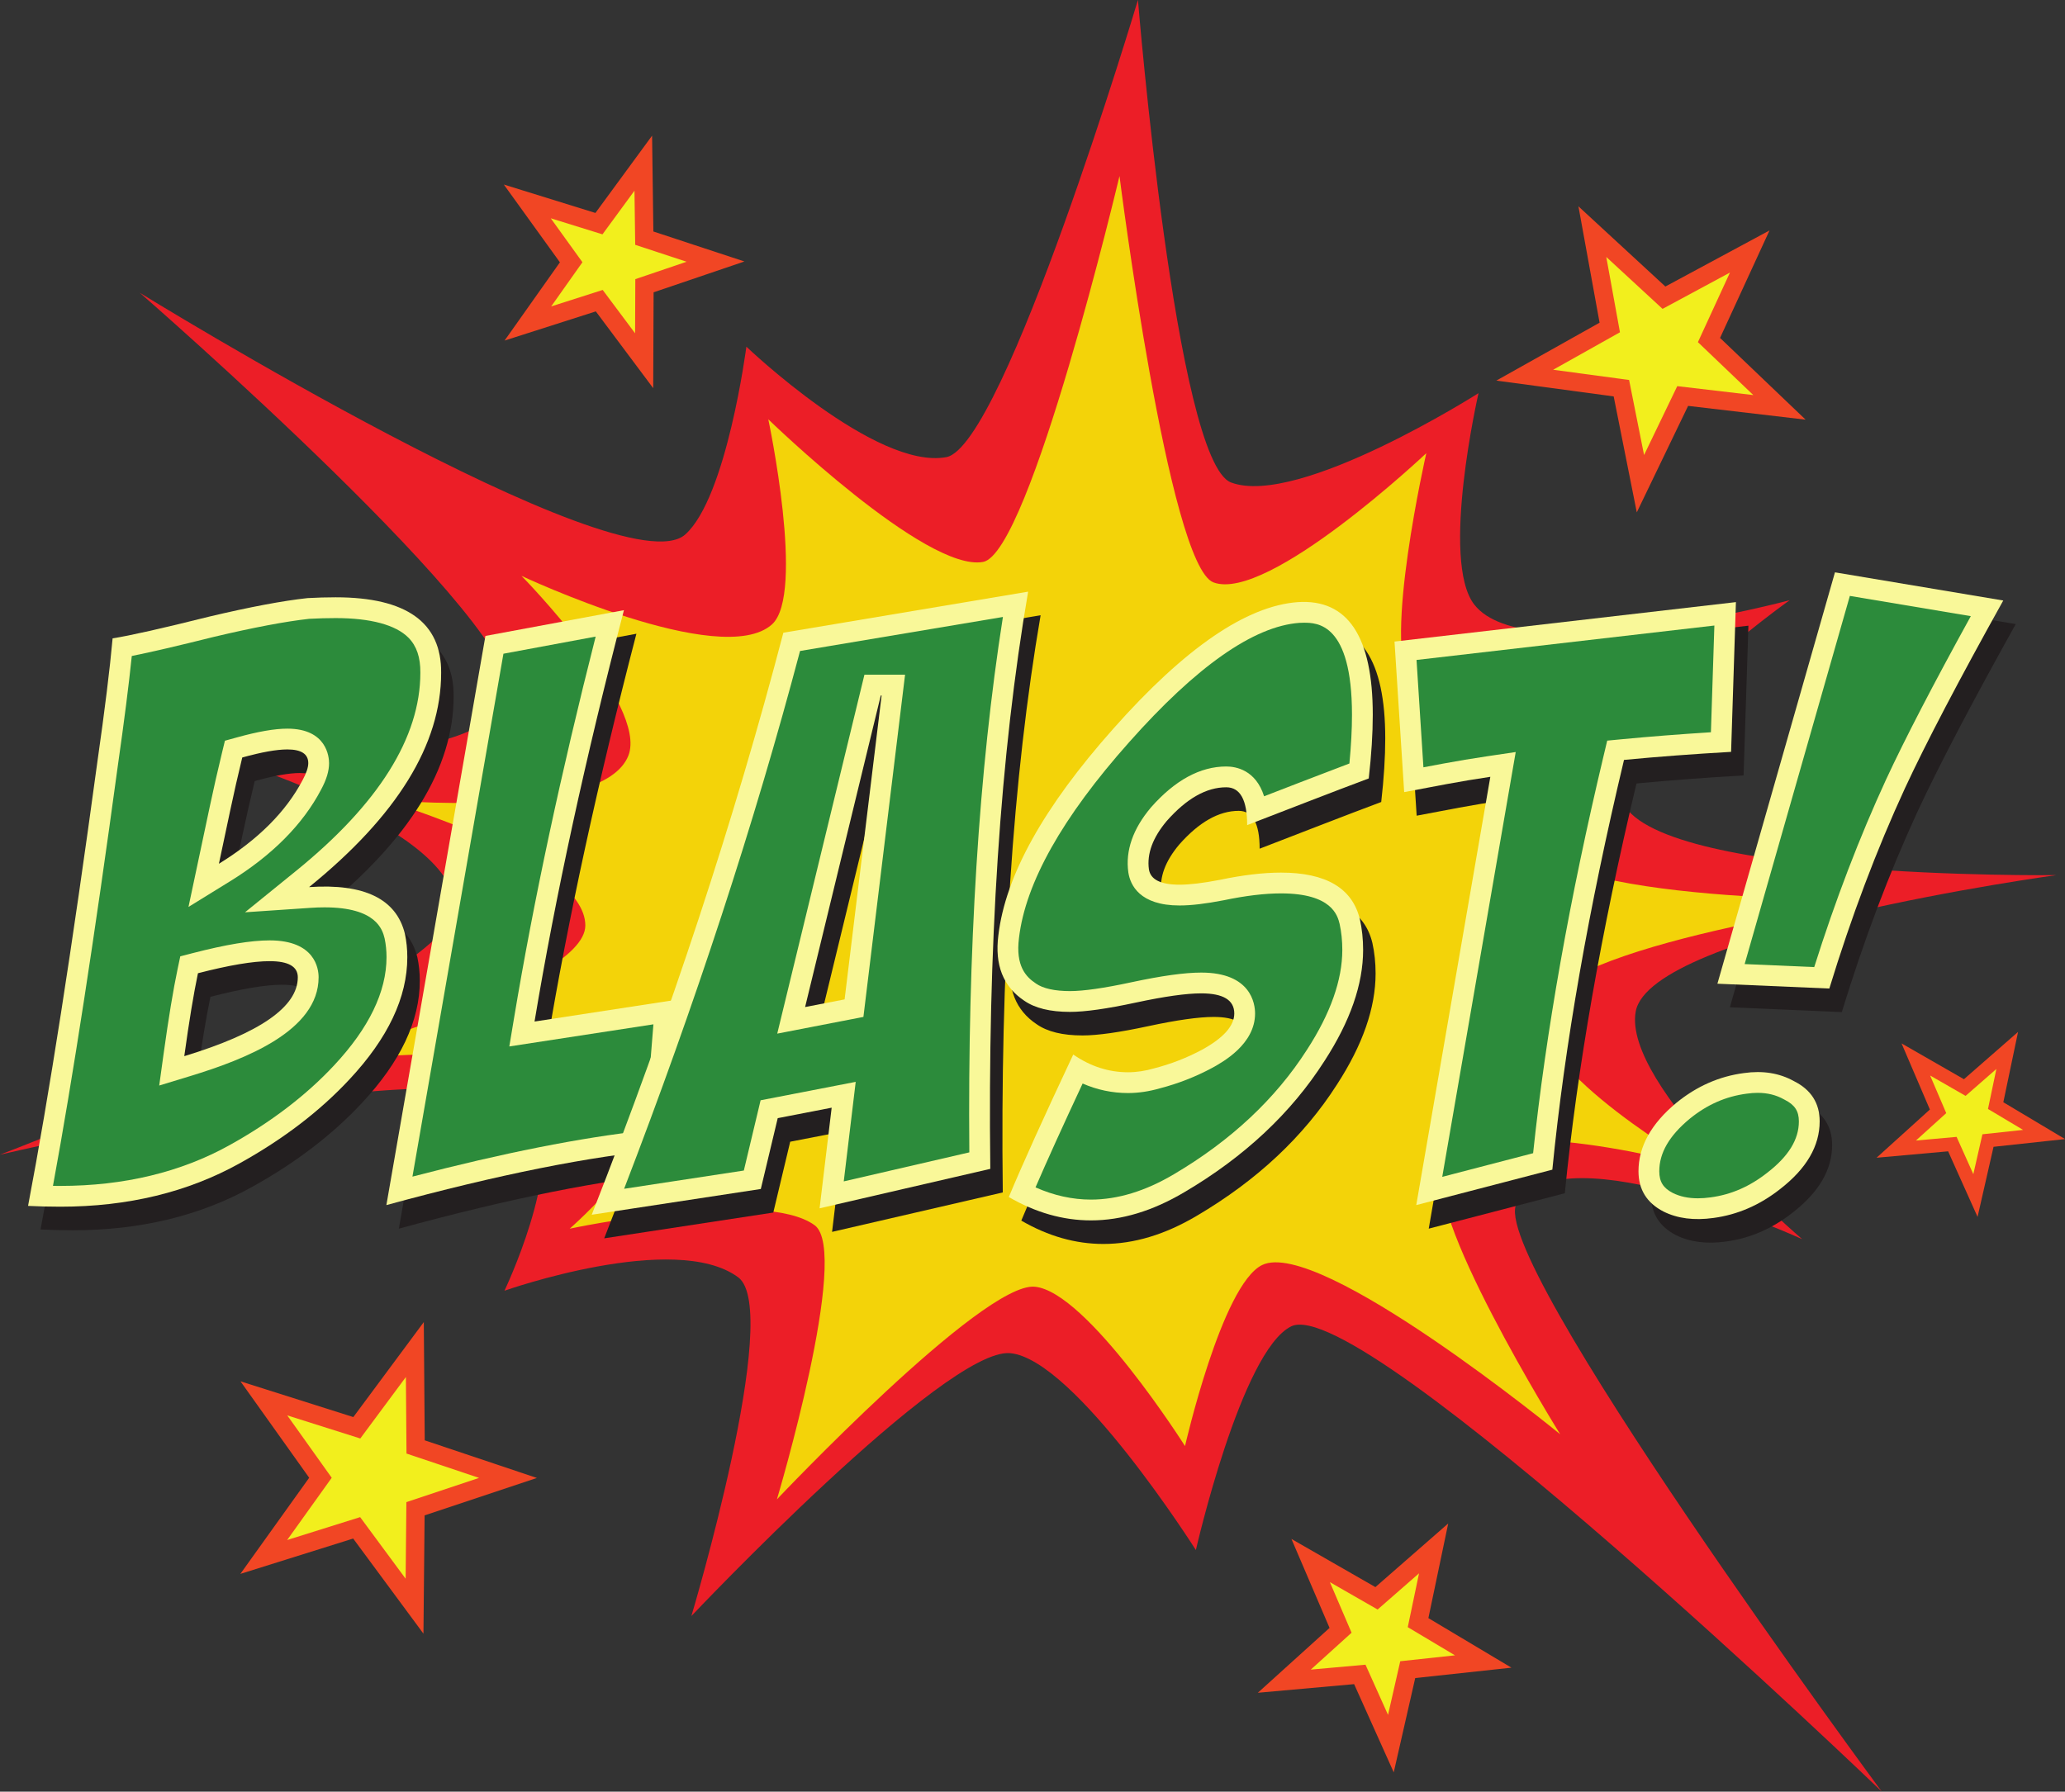 <?xml version="1.0" encoding="UTF-8"?><svg xmlns="http://www.w3.org/2000/svg" xmlns:xlink="http://www.w3.org/1999/xlink" fill="#000000" height="488.6" preserveAspectRatio="xMidYMid meet" version="1" viewBox="11.9 53.2 563.0 488.6" width="563" zoomAndPan="magnify"><rect x="11.9" y="53.2" width="563.0" height="488.6" fill="#333333" stroke="none"/><g><g id="change1_1"><path d="M 559.145 339.656 L 555.996 354.703 L 569.191 362.578 L 553.902 364.23 L 550.484 379.223 L 544.191 365.199 L 528.891 366.57 L 540.289 356.262 L 534.234 342.121 L 547.574 349.773 L 559.145 339.656" fill="#f2ef1d"/></g><g id="change2_1"><path d="M 545.344 363.23 L 549.906 373.398 L 552.387 362.523 L 563.473 361.328 L 553.906 355.617 L 556.191 344.711 L 547.797 352.047 L 538.129 346.496 L 542.52 356.75 L 534.258 364.227 Z M 551.062 385.047 L 543.035 367.168 L 523.527 368.918 L 538.059 355.773 L 530.34 337.742 L 547.348 347.504 L 562.102 334.605 L 558.086 353.785 L 574.914 363.832 L 555.418 365.938 L 551.062 385.047" fill="#f14624"/></g><g id="change1_2"><path d="M 446.035 116.371 L 465.562 134.383 L 488.945 121.789 L 477.84 145.934 L 497.051 164.289 L 470.664 161.195 L 459.145 185.105 L 453.953 159.062 L 427.609 155.512 L 450.785 142.508 L 446.035 116.371" fill="#f2ef1d"/></g><g id="change2_2"><path d="M 435.355 154.031 L 456.055 156.82 L 460.137 177.289 L 469.188 158.504 L 489.922 160.938 L 474.82 146.508 L 483.551 127.531 L 465.176 137.43 L 449.832 123.273 L 453.566 143.812 Z M 458.152 192.922 L 451.852 161.301 L 419.863 156.988 L 448.008 141.199 L 442.242 109.469 L 465.945 131.336 L 494.34 116.043 L 480.855 145.355 L 504.176 167.641 L 472.145 163.887 L 458.152 192.922" fill="#f14624"/></g><g id="change1_3"><path d="M 125.004 421.223 L 125.211 447.785 L 150.391 456.234 L 125.18 464.641 L 124.922 491.211 L 109.137 469.844 L 83.812 477.785 L 99.27 456.191 L 83.844 434.539 L 109.184 442.559 L 125.004 421.223" fill="#f2ef1d"/></g><g id="change2_3"><path d="M 90.219 439.18 L 102.34 456.191 L 90.195 473.164 L 110.09 466.926 L 122.492 483.719 L 122.695 462.836 L 142.512 456.227 L 122.727 449.59 L 122.562 428.715 L 110.129 445.48 Z M 77.43 482.406 L 96.195 456.188 L 77.469 429.898 L 108.234 439.641 L 127.445 413.734 L 127.699 445.984 L 158.273 456.242 L 127.664 466.449 L 127.348 498.703 L 108.188 472.766 L 77.43 482.406" fill="#f14624"/></g><g id="change1_4"><path d="M 402.762 475.449 L 398.523 495.695 L 416.281 506.297 L 395.707 508.516 L 391.109 528.691 L 382.637 509.816 L 362.051 511.664 L 377.391 497.793 L 369.238 478.766 L 387.191 489.066 L 402.762 475.449" fill="#f2ef1d"/></g><g id="change2_4"><path d="M 384.188 507.168 L 390.332 520.852 L 393.664 506.223 L 408.582 504.613 L 395.711 496.93 L 398.785 482.25 L 387.492 492.121 L 374.48 484.656 L 380.391 498.449 L 369.27 508.508 Z M 391.887 536.527 L 381.086 512.469 L 354.836 514.824 L 374.387 497.137 L 363.996 472.875 L 386.887 486.008 L 406.742 468.652 L 401.336 494.465 L 423.98 507.98 L 397.746 510.812 L 391.887 536.527" fill="#f14624"/></g><g id="change1_5"><path d="M 187.281 97.699 L 187.559 118.145 L 206.977 124.539 L 187.605 131.117 L 187.52 151.57 L 175.281 135.191 L 155.82 141.414 L 167.625 124.723 L 155.66 108.129 L 175.195 114.191 L 187.281 97.699" fill="#f2ef1d"/></g><g id="change2_5"><path d="M 176.219 132.27 L 185.051 144.09 L 185.113 129.324 L 199.094 124.578 L 185.082 119.961 L 184.883 105.203 L 176.16 117.105 L 162.062 112.73 L 170.695 124.711 L 162.176 136.758 Z M 189.988 159.051 L 174.344 138.117 L 149.469 146.07 L 164.555 124.738 L 149.262 103.523 L 174.234 111.273 L 189.684 90.199 L 190.035 116.328 L 214.855 124.504 L 190.098 132.914 L 189.988 159.051" fill="#f14624"/></g><g id="change3_1"><path d="M 200.395 493.902 C 200.395 493.902 269.648 420.641 287.297 422.211 C 304.938 423.773 337.941 475.902 337.941 475.902 C 337.941 475.902 350.316 421.629 363.922 414.906 C 383.125 405.422 524.93 541.758 524.93 541.758 C 524.93 541.758 416.367 394.871 425.473 381.293 C 438.711 361.516 503.246 391.121 503.246 391.121 C 503.246 391.121 454.172 349.234 457.863 329.035 C 461.891 306.992 572.535 291.848 572.535 291.848 C 572.535 291.848 458.238 293.289 453.676 270.133 C 450.102 252.168 499.828 216.879 499.828 216.879 C 499.828 216.879 427.984 236.188 413.852 218.078 C 404.516 206.086 415.004 160.414 415.004 160.414 C 415.004 160.414 365.859 191.68 347.527 184.77 C 332.445 179.086 322.152 53.168 322.152 53.168 C 322.152 53.168 285.754 174.93 269.902 177.863 C 250.641 181.418 215.391 147.738 215.391 147.738 C 215.391 147.738 210.062 188.801 198.746 198.941 C 181.641 214.277 50.008 133.039 50.008 133.039 C 50.008 133.039 157.027 226.109 150.359 243.16 C 141.762 265.145 67.543 258.023 67.543 258.023 C 67.543 258.023 135.777 277.98 135.836 300.398 C 135.906 320.91 11.891 368.09 11.891 368.09 C 11.891 368.09 148.949 335.754 158.488 357.551 C 165.062 372.523 149.434 405.184 149.434 405.184 C 149.434 405.184 195.91 388.77 213.156 401.52 C 225.352 410.508 200.395 493.902 200.395 493.902" fill="#ec1e27"/></g><g id="change4_1"><path d="M 223.715 462.086 C 223.715 462.086 279.727 402.828 294 404.09 C 308.27 405.371 334.984 447.547 334.984 447.547 C 334.984 447.547 345.004 403.621 355.973 398.191 C 371.527 390.512 437.266 444.324 437.266 444.324 C 437.266 444.324 398.422 381.992 405.781 371.008 C 416.492 354.988 475.441 371.602 475.441 371.602 C 475.441 371.602 429.016 345.055 431.973 328.73 C 435.25 310.879 524.754 298.637 524.754 298.637 C 524.754 298.637 432.285 299.809 428.59 281.062 C 425.691 266.539 465.938 237.992 465.938 237.992 C 465.938 237.992 407.824 253.621 396.395 238.949 C 388.816 229.262 400.766 176.785 400.766 176.785 C 400.766 176.785 357.555 217.594 342.734 212.02 C 330.527 207.414 317.117 101.199 317.117 101.199 C 317.117 101.199 292.762 204.059 279.93 206.438 C 264.359 209.312 221.367 167.543 221.367 167.543 C 221.367 167.543 231.508 215.277 222.363 223.484 C 208.523 235.875 154.082 210.238 154.082 210.238 C 154.082 210.238 188.641 245.453 183.219 259.262 C 176.258 277.035 116.242 271.293 116.242 271.293 C 116.242 271.293 171.414 287.422 171.484 305.555 C 171.531 322.152 95.473 342.617 95.473 342.617 C 95.473 342.617 182.074 334.176 189.816 351.781 C 195.117 363.906 167.23 388.262 167.23 388.262 C 167.23 388.262 220.082 377.039 234.027 387.344 C 243.879 394.652 223.715 462.086 223.715 462.086" fill="#f3d309"/></g><g id="change5_1"><path d="M 81.348 266.199 C 80.176 271.027 79.078 275.859 78.055 280.688 L 74.984 295.176 C 85.664 288.59 93.277 280.984 97.816 272.348 C 98.836 270.445 99.352 268.91 99.352 267.734 C 99.352 265.246 97.449 264.004 93.645 264.004 C 90.715 264.004 86.617 264.738 81.348 266.199 Z M 69.277 325.035 C 68.102 330.598 66.859 338.133 65.543 347.645 C 86.18 341.355 96.496 334.184 96.496 326.133 C 96.496 323.207 93.934 321.742 88.812 321.742 C 84.277 321.742 77.762 322.84 69.277 325.035 Z M 46.004 233.707 C 50.688 232.977 59.469 231 72.348 227.781 C 83.469 225.145 92.398 223.465 99.133 222.73 C 101.766 222.586 104.324 222.512 106.816 222.512 C 126.133 222.512 135.719 229.395 135.574 243.148 C 135.574 262.613 123.57 282.078 99.57 301.543 C 114.645 300.52 123.352 304.766 125.695 314.277 C 126.133 316.328 126.355 318.449 126.355 320.645 C 126.355 331.621 121.086 342.742 110.547 354.012 C 102.496 362.648 92.547 370.258 80.691 376.844 C 66.492 384.746 50.176 388.699 31.734 388.699 C 28.809 388.699 25.883 388.621 22.953 388.48 C 28.66 358.477 34.953 318.156 41.832 267.516 C 43.883 253.176 45.27 241.906 46.004 233.707" fill="#231f20"/></g><g id="change5_2"><path d="M 147.648 233.051 L 185.41 226.023 C 174.871 266.566 166.746 303.957 161.039 338.207 L 199.68 332.277 L 196.387 373.113 C 176.48 374.867 151.234 379.918 120.645 388.258 L 147.648 233.051" fill="#231f20"/></g><g id="change5_3"><path d="M 245.574 332.164 L 255.66 249.297 L 255.441 249.297 L 234.805 334.254 Z M 176.629 390.895 C 198.141 336.012 215.559 283.102 228.875 232.172 L 295.613 220.977 C 288.004 265.32 284.562 317.789 285.297 378.379 L 238.754 389.137 L 242.047 361.695 L 227.34 364.551 L 222.73 383.867 L 176.629 390.895" fill="#231f20"/></g><g id="change5_4"><path d="M 388.477 271.906 C 383.789 273.664 378.23 275.785 371.793 278.273 L 355.328 284.641 C 355.328 277.762 353.426 274.32 349.621 274.32 C 344.203 274.32 338.785 277.395 333.375 283.543 C 329.566 288.078 327.957 292.473 328.543 296.715 C 328.984 299.496 331.762 300.887 336.887 300.887 C 339.664 300.887 343.324 300.445 347.863 299.566 C 354.152 298.25 359.719 297.594 364.547 297.594 C 376.844 297.594 384.012 301.84 386.062 310.324 C 386.645 312.961 386.941 315.742 386.941 318.668 C 386.941 328.035 383.43 338.133 376.402 348.965 C 367.324 363.16 354.594 375.086 338.203 384.746 C 329.566 389.867 321.078 392.43 312.738 392.43 C 305.125 392.43 297.66 390.309 290.348 386.062 C 294.004 377.281 299.855 364.332 307.906 347.207 C 312.59 350.43 317.566 352.035 322.836 352.035 C 325.176 352.035 327.59 351.672 330.082 350.938 C 334.617 349.77 338.934 348.086 343.031 345.891 C 348.887 342.672 351.816 339.379 351.816 336.012 C 351.816 332.355 348.812 330.523 342.816 330.523 C 338.715 330.523 332.75 331.367 324.922 333.047 C 317.09 334.73 311.125 335.57 307.031 335.57 C 301.613 335.57 297.441 334.551 294.516 332.496 C 288.809 328.695 286.469 322.766 287.492 314.715 C 289.395 298.469 299.855 279.664 318.887 258.297 C 338.348 236.344 355.109 224.855 369.156 223.828 C 382.77 222.949 389.574 233.195 389.574 254.562 C 389.574 259.688 389.207 265.469 388.477 271.906" fill="#231f20"/></g><g id="change5_5"><path d="M 488.586 223.828 L 487.27 264.66 C 477.023 265.246 467.289 265.98 458.07 266.855 C 448.41 307.398 441.895 344.648 438.531 378.602 L 401.43 388.258 L 421.629 271.469 C 417.676 272.055 413.723 272.715 409.773 273.441 L 398.137 275.641 L 395.504 234.586 L 488.586 223.828" fill="#231f20"/></g><g id="change5_6"><path d="M 515.586 215.707 L 561.469 223.391 C 549.32 245.199 540.395 262.246 534.688 274.539 C 526.93 291.371 520.051 309.594 514.051 329.203 L 483.535 327.887 Z M 490.777 352.258 C 495.902 351.523 500.441 352.258 504.391 354.449 C 509.074 356.793 511.414 360.453 511.414 365.43 C 511.414 372.16 507.828 378.309 500.66 383.867 C 495.094 388.258 489.023 390.895 482.438 391.773 C 477.168 392.504 472.633 391.914 468.824 390.016 C 464.293 387.676 462.02 384.016 462.02 379.039 C 462.02 372.309 465.461 366.086 472.34 360.379 C 477.898 355.844 484.047 353.133 490.777 352.258" fill="#231f20"/></g><g id="change6_1"><path d="M 77.949 259.77 C 76.773 264.602 75.676 269.43 74.656 274.262 L 71.582 288.75 C 82.262 282.164 89.875 274.555 94.41 265.918 C 95.434 264.016 95.949 262.48 95.949 261.309 C 95.949 258.82 94.047 257.574 90.242 257.574 C 87.312 257.574 83.215 258.309 77.949 259.77 Z M 65.871 318.605 C 64.699 324.168 63.457 331.707 62.141 341.219 C 82.777 334.926 93.094 327.754 93.094 319.703 C 93.094 316.777 90.531 315.312 85.41 315.312 C 80.871 315.312 74.359 316.41 65.871 318.605 Z M 42.602 227.281 C 47.285 226.551 56.066 224.574 68.945 221.352 C 80.066 218.719 88.996 217.035 95.73 216.305 C 98.363 216.16 100.922 216.086 103.414 216.086 C 122.73 216.086 132.316 222.965 132.172 236.719 C 132.172 256.188 120.172 275.652 96.168 295.117 C 111.242 294.094 119.949 298.336 122.293 307.848 C 122.73 309.898 122.949 312.02 122.949 314.215 C 122.949 325.191 117.684 336.316 107.145 347.586 C 99.094 356.223 89.145 363.828 77.289 370.414 C 63.09 378.316 46.773 382.27 28.332 382.27 C 25.406 382.27 22.48 382.195 19.551 382.051 C 25.258 352.051 31.551 311.727 38.43 261.09 C 40.48 246.746 41.867 235.477 42.602 227.281" fill="#f9f899"/></g><g id="change7_1"><path d="M 90.242 251.906 C 86.777 251.906 82.258 252.691 76.434 254.309 L 73.223 255.195 L 72.438 258.434 C 71.258 263.289 70.137 268.223 69.109 273.086 L 63.289 300.523 L 74.555 293.574 C 86.066 286.477 94.438 278.059 99.43 268.555 C 100.914 265.797 101.617 263.477 101.617 261.309 C 101.617 259.738 101.07 251.906 90.242 251.906 Z M 85.41 309.645 C 80.344 309.645 73.488 310.781 64.453 313.117 L 61.051 313.996 L 60.324 317.438 C 59.121 323.152 57.879 330.676 56.523 340.441 L 55.309 349.227 L 63.793 346.641 C 78.805 342.066 98.766 334.293 98.766 319.703 C 98.766 317.344 97.801 309.645 85.41 309.645 Z M 28.332 376.602 C 27.672 376.602 27.008 376.598 26.34 376.59 C 31.719 347.367 37.668 308.816 44.047 261.852 C 45.758 249.871 47.031 239.883 47.832 232.09 C 52.988 231.059 60.414 229.328 70.32 226.852 C 80.992 224.324 89.715 222.672 96.191 221.953 C 98.695 221.82 101.125 221.754 103.414 221.754 C 112.938 221.754 119.805 223.605 123.27 227.109 C 125.488 229.352 126.547 232.477 126.504 236.66 C 126.504 254.305 115.094 272.469 92.598 290.711 L 78.699 301.984 L 96.551 300.773 C 97.883 300.684 99.168 300.637 100.379 300.637 C 114.504 300.637 116.172 306.711 116.766 309.117 C 117.109 310.746 117.281 312.461 117.281 314.215 C 117.281 323.656 112.477 333.582 103.004 343.711 C 95.395 351.879 85.816 359.191 74.535 365.461 C 61.254 372.855 45.711 376.602 28.332 376.602" fill="#2c8b3b"/></g><g id="change6_2"><path d="M 144.246 226.621 L 182.008 219.598 C 171.469 260.137 163.344 297.531 157.637 331.777 L 196.273 325.852 L 192.98 366.684 C 173.078 368.441 147.832 373.488 117.242 381.832 L 144.246 226.621" fill="#f9f899"/></g><g id="change7_2"><path d="M 149.156 231.473 L 174.301 226.797 C 164.824 264.078 157.348 299.039 152.047 330.848 L 150.758 338.57 L 190.047 332.539 L 187.711 361.508 C 170.309 363.414 149.055 367.625 124.348 374.066 L 149.156 231.473" fill="#2c8b3b"/></g><g id="change6_3"><path d="M 242.172 325.738 L 252.258 242.867 L 252.035 242.867 L 231.402 327.824 Z M 173.227 384.465 C 194.738 329.582 212.152 276.676 225.473 225.742 L 292.211 214.547 C 284.602 258.895 281.16 311.359 281.895 371.953 L 235.352 382.711 L 238.645 355.27 L 223.938 358.121 L 219.328 377.441 L 173.227 384.465" fill="#f9f899"/></g><g id="change7_3"><path d="M 223.805 335.074 L 247.301 330.516 L 258.656 237.195 L 247.578 237.195 Z M 182.059 377.387 C 201.457 327.016 217.574 277.742 230.023 230.727 L 285.332 221.449 C 278.777 263.16 275.699 312.203 276.176 367.453 L 241.941 375.367 L 245.199 348.223 L 219.27 353.25 L 214.699 372.41 L 182.059 377.387" fill="#2c8b3b"/></g><g id="change6_4"><path d="M 385.074 265.48 C 380.387 267.234 374.828 269.359 368.391 271.844 L 351.926 278.211 C 351.926 271.336 350.02 267.895 346.219 267.895 C 340.801 267.895 335.387 270.969 329.973 277.113 C 326.164 281.652 324.555 286.043 325.141 290.285 C 325.582 293.066 328.359 294.457 333.484 294.457 C 336.262 294.457 339.922 294.02 344.461 293.141 C 350.754 291.824 356.316 291.164 361.145 291.164 C 373.438 291.164 380.609 295.41 382.66 303.898 C 383.242 306.531 383.539 309.312 383.539 312.238 C 383.539 321.605 380.023 331.707 373 342.535 C 363.926 356.73 351.191 368.66 334.801 378.316 C 326.164 383.441 317.68 386.004 309.336 386.004 C 301.723 386.004 294.262 383.879 286.941 379.637 C 290.598 370.855 296.453 357.902 304.508 340.777 C 309.188 344 314.164 345.609 319.434 345.609 C 321.773 345.609 324.188 345.246 326.68 344.512 C 331.215 343.34 335.531 341.656 339.633 339.461 C 345.484 336.242 348.414 332.949 348.414 329.582 C 348.414 325.926 345.41 324.094 339.41 324.094 C 335.312 324.094 329.348 324.938 321.52 326.617 C 313.688 328.305 307.723 329.145 303.629 329.145 C 298.211 329.145 294.039 328.121 291.113 326.07 C 285.406 322.266 283.066 316.34 284.09 308.289 C 285.992 292.043 296.453 273.238 315.48 251.867 C 334.945 229.914 351.707 218.426 365.758 217.398 C 379.367 216.523 386.172 226.77 386.172 248.137 C 386.172 253.262 385.805 259.039 385.074 265.48" fill="#f9f899"/></g><g id="change7_4"><path d="M 309.336 380.332 C 304.277 380.332 299.215 379.215 294.223 377 C 297.363 369.734 301.66 360.25 307.066 348.68 C 311.016 350.406 315.156 351.277 319.434 351.277 C 322.281 351.277 325.223 350.84 328.184 349.977 C 333.102 348.703 337.852 346.844 342.309 344.457 C 345.262 342.836 354.082 337.984 354.082 329.582 C 354.082 326.965 353.023 318.426 339.41 318.426 C 334.879 318.426 328.637 319.293 320.328 321.074 C 312.93 322.668 307.312 323.473 303.629 323.473 C 299.48 323.473 296.277 322.766 294.367 321.43 L 294.258 321.352 C 291.633 319.605 288.746 316.621 289.715 309 C 291.477 293.953 301.57 276.02 319.715 255.637 C 338.078 234.926 353.707 223.965 366.168 223.055 C 366.531 223.031 366.938 223.02 367.336 223.02 C 370.938 223.02 380.504 223.02 380.504 248.137 C 380.504 252.098 380.266 256.547 379.801 261.406 C 375.93 262.867 371.492 264.566 366.348 266.555 L 356.543 270.348 C 354.27 263.164 348.875 262.223 346.219 262.223 C 339.125 262.223 332.227 265.973 325.715 273.367 L 325.629 273.469 C 320.766 279.266 318.715 285.184 319.523 291.062 L 319.539 291.172 C 320.07 294.516 322.582 300.125 333.484 300.125 C 336.656 300.125 340.598 299.66 345.535 298.703 C 351.504 297.457 356.727 296.832 361.145 296.832 C 375.008 296.832 376.57 302.836 377.137 305.172 C 377.621 307.391 377.867 309.766 377.867 312.238 C 377.867 320.449 374.629 329.605 368.242 339.449 C 359.676 352.852 347.461 364.277 331.922 373.434 C 324.199 378.016 316.602 380.332 309.336 380.332" fill="#2c8b3b"/></g><g id="change6_5"><path d="M 485.18 217.398 L 483.863 258.234 C 473.617 258.82 463.887 259.551 454.668 260.43 C 445.008 300.973 438.492 338.219 435.129 372.172 L 398.027 381.832 L 418.223 265.039 C 414.273 265.625 410.32 266.285 406.367 267.016 L 394.734 269.211 L 392.098 228.156 L 485.18 217.398" fill="#f9f899"/></g><g id="change7_5"><path d="M 425.145 258.281 L 417.391 259.43 C 413.398 260.023 409.344 260.699 405.34 261.441 L 399.98 262.449 L 398.102 233.172 L 479.305 223.785 L 478.363 252.887 C 469.93 253.418 461.801 254.055 454.129 254.785 L 450.09 255.172 L 449.152 259.113 C 439.848 298.168 433.371 334.668 429.887 367.68 L 405.113 374.129 L 425.145 258.281" fill="#2c8b3b"/></g><g id="change6_6"><path d="M 512.184 209.277 L 558.066 216.961 C 545.918 238.77 536.992 255.82 531.285 268.113 C 523.523 284.945 516.648 303.164 510.648 322.777 L 480.133 321.461 Z M 487.379 345.828 C 492.5 345.098 497.035 345.828 500.988 348.023 C 505.672 350.367 508.012 354.027 508.012 359 C 508.012 365.734 504.426 371.879 497.258 377.441 C 491.691 381.832 485.621 384.465 479.035 385.344 C 473.766 386.074 469.227 385.488 465.426 383.586 C 460.891 381.246 458.617 377.59 458.617 372.609 C 458.617 365.883 462.059 359.656 468.938 353.949 C 474.496 349.414 480.645 346.707 487.379 345.828" fill="#f9f899"/></g><g id="change7_6"><path d="M 487.559 316.105 L 516.242 215.707 L 549.223 221.227 C 539.008 239.762 531.258 254.707 526.141 265.727 C 518.863 281.512 512.277 298.715 506.531 316.926 Z M 474.82 379.98 C 472.172 379.98 469.93 379.5 467.957 378.516 C 465.367 377.18 464.285 375.461 464.285 372.609 C 464.285 367.609 466.992 362.93 472.555 358.312 C 477.293 354.449 482.395 352.195 488.109 351.449 C 489.188 351.297 490.172 351.223 491.105 351.223 C 493.777 351.223 496.109 351.797 498.234 352.98 L 498.449 353.094 C 501.215 354.477 502.344 356.188 502.344 359 C 502.344 363.926 499.543 368.492 493.781 372.961 C 488.949 376.773 483.891 378.977 478.285 379.727 C 477.059 379.895 475.902 379.98 474.82 379.98" fill="#2c8b3b"/></g></g></svg>